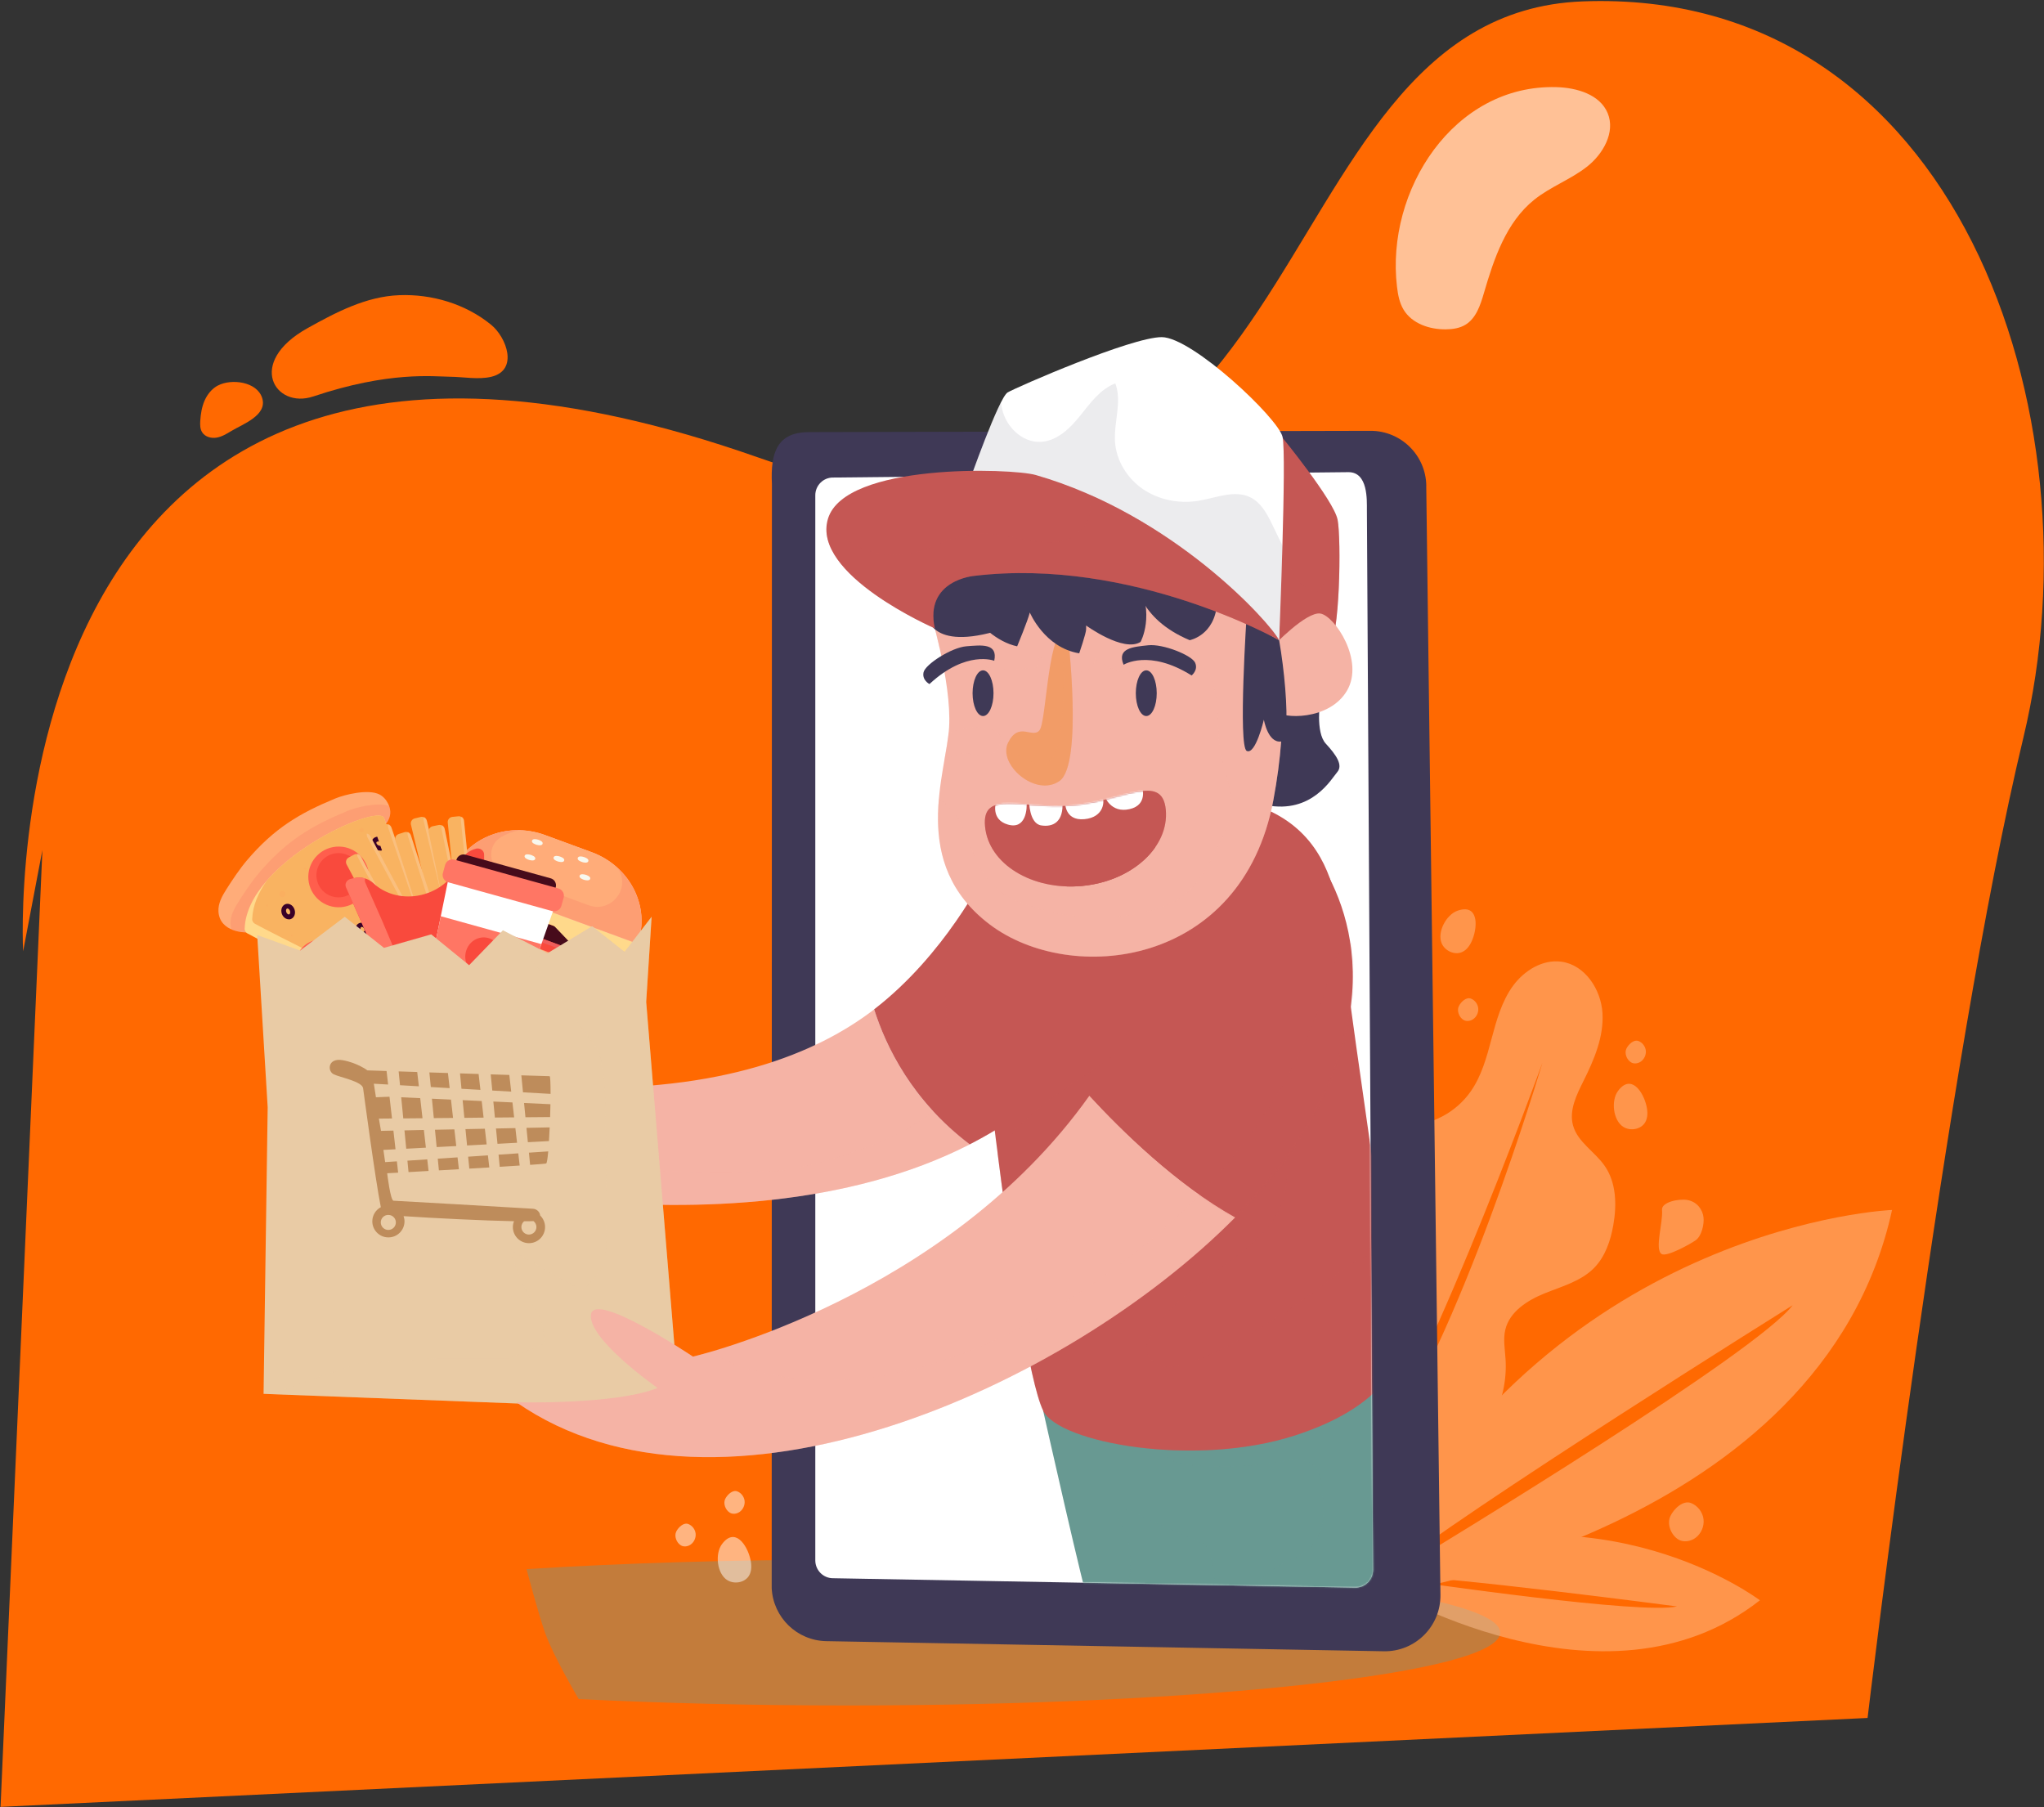<?xml version="1.0" encoding="UTF-8"?> <svg xmlns="http://www.w3.org/2000/svg" width="1337" height="1182" viewBox="0 0 1337 1182" fill="none"><rect x="0" y="0" width="1337" height="1182" fill="#333333" stroke="none"/><path d="M15.126 622.212C15.126 622.212 -12.657 120.586 495.249 298.98C872.661 431.543 812.386 9.415 1035.2 0.908C1279.43 -8.43 1374.53 270.301 1323.56 482.279C1272.59 694.257 1221.6 1123.67 1221.6 1123.67L0.362 1181.83L27.729 556.014L15.126 622.212Z" fill="#FF6901"></path><path d="M913.794 187.589C914.403 192.798 915.4 198.091 918.115 202.58C923.627 211.724 935.206 215.576 945.87 215.409C950.247 215.354 954.79 214.689 958.529 212.417C965.565 208.177 968.335 199.532 970.662 191.635C977.226 169.079 985.232 145.332 1003.57 130.618C1014.12 122.167 1027.25 117.456 1037.92 109.143C1048.58 100.858 1056.78 86.504 1051.6 74.007C1046.53 61.788 1031.44 57.382 1018.22 56.994C950.801 55.026 906.287 124.716 913.794 187.589Z" fill="#FFC196"></path><path d="M407.175 633.7L291.99 591.367C289.158 590.35 287.742 587.228 288.758 584.396C289.775 581.564 292.898 580.148 295.73 581.165L410.915 623.498C413.748 624.515 415.164 627.637 414.147 630.469C413.13 633.301 410.007 634.717 407.175 633.7Z" fill="#470B1B"></path><path d="M409.136 622.881L385.641 614.24C385.169 614.058 384.661 614.022 384.225 614.094L374.058 615.982C373.186 616.128 372.206 615.801 371.552 615.147L363.018 606.216C362.728 605.925 362.365 605.671 361.965 605.526L297.474 581.818C296.312 581.382 295.622 580.329 295.948 579.458L297.982 573.976C298.309 573.104 299.507 572.741 300.669 573.177L412.295 614.203C413.457 614.639 414.147 615.692 413.82 616.563L411.787 622.046C411.46 622.917 410.262 623.28 409.1 622.844L409.136 622.881Z" fill="#FFD98B"></path><path d="M402.926 631.642L296.244 592.439C294.832 591.921 293.267 592.644 292.748 594.056L291.846 596.509C291.327 597.921 292.051 599.486 293.463 600.005L400.145 639.207C401.557 639.726 403.122 639.002 403.641 637.591L404.543 635.137C405.062 633.725 404.338 632.161 402.926 631.642Z" fill="#F94A3D"></path><path opacity="0.74" d="M403.545 634.426L293.989 594.162C293.372 593.944 293.045 593.255 293.263 592.637C293.481 592.02 294.171 591.693 294.788 591.911L404.344 632.175C404.962 632.393 405.288 633.083 405.071 633.7C404.853 634.317 404.163 634.644 403.545 634.426Z" fill="#EC6565"></path><path d="M378.888 655.263L299.871 626.073C289.957 622.406 284.075 613.62 286.725 606.395L289.994 597.391L404.852 639.797L401.583 648.801C398.969 656.026 388.801 658.894 378.888 655.227V655.263Z" fill="#FFAC79"></path><path opacity="0.25" d="M404.852 639.836L398.933 637.657C395.447 643.612 386.151 645.79 377.037 642.414L310.657 617.907C301.578 614.566 295.877 606.833 297.039 600.044L289.994 597.43L286.726 606.434C284.112 613.622 289.994 622.445 299.872 626.112L378.889 655.302C388.802 658.969 398.933 656.065 401.584 648.876L404.852 639.872V639.836Z" fill="#F97762"></path><path d="M416.979 617.247L294.895 572.372C303.61 548.627 331.208 536.9 356.518 546.195L386.984 557.377C412.294 566.672 425.694 593.466 416.979 617.211V617.247Z" fill="#FFB6AF"></path><path opacity="0.08" d="M416.979 617.247L294.895 572.372C303.61 548.627 331.208 536.9 356.518 546.195L386.984 557.377C412.294 566.672 425.694 593.466 416.979 617.211V617.247Z" fill="#FFF6F7"></path><path d="M416.979 617.247L294.895 572.372C303.61 548.627 331.208 536.9 356.518 546.195L386.984 557.377C412.294 566.672 425.694 593.466 416.979 617.211V617.247Z" fill="#FFAC79"></path><path opacity="0.25" d="M403.725 567.473C403.725 567.473 403.87 567.655 403.942 567.764C413.166 580.544 399.948 597.571 385.132 592.125L330.3 571.975C319.478 568.018 317.99 553.096 327.976 547.359C331.571 545.29 335.565 543.838 339.741 543.003C320.023 542.603 301.721 553.822 294.895 572.338L416.979 617.213C423.515 599.459 417.632 579.999 403.725 567.437V567.473Z" fill="#F97762"></path><path d="M367.194 563.841C366.577 563.841 365.851 563.732 365.088 563.515C364.289 563.26 361.639 562.353 362.111 560.828C362.583 559.267 365.27 559.92 366.069 560.174C366.868 560.428 369.518 561.336 369.046 562.861C368.901 563.297 368.502 563.841 367.267 563.841H367.194Z" fill="#F8F8EE"></path><path d="M384.19 575.814C383.573 575.814 382.811 575.705 382.084 575.487C381.285 575.233 378.635 574.325 379.107 572.801C379.252 572.365 379.651 571.82 380.886 571.82C381.576 571.82 382.266 571.929 383.065 572.147C383.864 572.401 386.515 573.309 386.042 574.834C385.897 575.269 385.498 575.814 384.263 575.814H384.19Z" fill="#F8F8EE"></path><path d="M382.995 564.238C382.16 564.238 381.288 564.021 380.889 563.875C380.09 563.621 377.439 562.714 377.911 561.189C377.984 560.971 378.129 560.644 378.529 560.426C379.509 559.882 381.325 560.354 381.869 560.535C382.668 560.789 385.319 561.697 384.847 563.222C384.629 563.984 383.83 564.238 382.995 564.238Z" fill="#F8F8EE"></path><path d="M348.242 562.791C347.624 562.791 346.898 562.682 346.136 562.464C345.337 562.21 342.722 561.302 343.158 559.777C343.303 559.341 343.703 558.797 344.937 558.797C345.591 558.797 346.317 558.906 347.116 559.124C347.915 559.378 350.566 560.285 350.094 561.81C349.949 562.246 349.549 562.791 348.314 562.791H348.242Z" fill="#F8F8EE"></path><path d="M353.069 552.874C352.452 552.874 351.726 552.765 350.963 552.547C350.164 552.293 347.514 551.385 347.986 549.861C348.058 549.643 348.203 549.316 348.603 549.098C349.583 548.553 351.399 549.025 351.944 549.207C352.743 549.461 355.393 550.369 354.921 551.894C354.776 552.329 354.377 552.874 353.142 552.874H353.069Z" fill="#F8F8EE"></path><path d="M160.97 609.86C160.97 609.86 143.808 610.111 142.889 596.25C142.555 590.823 145.478 585.771 148.067 581.68C151.992 575.501 156.836 568.237 161.513 562.726C179.385 541.726 196.045 531.873 219.304 522.271C225.442 519.724 240.85 515.883 248.241 519.641C250.746 520.935 252.751 523.273 253.962 525.861C254.922 527.865 255.465 530.12 255.256 532.207C254.588 539.722 245.986 545.066 240.892 549.241C233.793 555.044 226.528 560.68 219.262 566.274C203.019 578.799 186.608 591.073 170.073 603.222C168.444 604.433 166.816 605.602 165.187 606.813C164.311 607.481 162.139 609.819 161.012 609.86H160.97Z" fill="#FFAC79"></path><path opacity="0.25" d="M165.146 606.813C166.774 605.602 168.403 604.433 170.031 603.223C186.567 591.074 202.977 578.758 219.22 566.275C226.486 560.68 233.751 555.044 240.85 549.241C245.944 545.066 254.546 539.722 255.214 532.207C255.339 530.537 255.047 528.784 254.421 527.114C246.612 524.567 232.916 528.074 227.196 530.454C203.979 540.056 187.276 549.909 169.446 570.909C164.77 576.42 159.926 583.684 156.001 589.863C153.412 593.954 150.489 599.006 150.823 604.433C150.907 605.727 151.157 606.896 151.533 607.94C156.168 609.902 160.97 609.861 160.97 609.861C162.097 609.861 164.227 607.481 165.146 606.813Z" fill="#F97762"></path><path d="M160.009 607.359C159.968 608.695 160.719 609.905 161.847 610.532C172.87 616.627 237.676 648.899 267.156 663.553C273.044 666.475 279.725 661.34 278.389 654.869C271.207 620.677 254.671 542.606 251.205 534.966C246.821 525.322 161.471 563.773 160.051 607.359H160.009Z" fill="#FFD98B"></path><path d="M160.512 602.599C160.595 602.14 160.679 601.681 160.762 601.18C160.679 601.639 160.595 602.098 160.512 602.599Z" fill="#FFD98B"></path><path d="M160.891 600.599C161.016 600.14 161.099 599.681 161.225 599.18C161.099 599.639 161.016 600.098 160.891 600.599Z" fill="#FFD98B"></path><path d="M160.008 607.358C160.008 606.69 160.091 605.98 160.133 605.312C160.05 605.98 160.008 606.69 160.008 607.358Z" fill="#FFD98B"></path><path d="M164.352 590.912C164.644 590.369 164.894 589.785 165.187 589.242C164.894 589.785 164.602 590.369 164.352 590.912Z" fill="#FFD98B"></path><path d="M166.398 587.105C166.732 586.521 167.108 585.936 167.484 585.352C167.108 585.936 166.774 586.521 166.398 587.105Z" fill="#FFD98B"></path><path d="M167.566 585.233C167.942 584.648 168.36 584.022 168.736 583.438C168.318 584.022 167.942 584.648 167.566 585.233Z" fill="#FFD98B"></path><path d="M164.939 601.055C164.897 602.391 165.649 603.602 166.776 604.228C177.8 610.324 242.606 642.596 272.086 657.25C274.257 658.335 276.512 658.293 278.475 657.542C278.6 656.665 278.6 655.788 278.391 654.828C271.209 620.636 254.674 542.565 251.208 534.925C247.742 527.243 193.125 549.954 170.117 581.517C171.495 579.638 172.956 577.801 174.543 576.006C168.906 583.938 165.273 592.413 164.981 601.097L164.939 601.055Z" fill="#F9B361"></path><path d="M268.537 664.06C268.537 664.06 268.328 664.018 268.203 663.977C268.328 663.977 268.412 664.06 268.537 664.06Z" fill="#FFD98B"></path><path d="M163.477 592.784C163.727 592.242 163.936 591.699 164.228 591.156C163.978 591.699 163.727 592.242 163.477 592.784Z" fill="#FFD98B"></path><path d="M162.684 594.751C162.892 594.208 163.101 593.707 163.31 593.164C163.101 593.665 162.892 594.208 162.684 594.751Z" fill="#FFD98B"></path><path d="M275.801 662.383C275.801 662.383 275.425 662.675 275.258 662.8C275.467 662.675 275.634 662.508 275.801 662.383Z" fill="#FFD98B"></path><path d="M272.711 664.055C272.711 664.055 272.418 664.096 272.293 664.138C272.418 664.138 272.585 664.096 272.711 664.055Z" fill="#FFD98B"></path><path d="M275.049 663.008C275.049 663.008 274.674 663.258 274.465 663.384C274.674 663.258 274.841 663.133 275.049 663.008Z" fill="#FFD98B"></path><path d="M271.711 664.266C271.711 664.266 271.418 664.266 271.293 664.307C271.418 664.307 271.585 664.307 271.711 664.266Z" fill="#FFD98B"></path><path d="M276.512 661.719C276.512 661.719 276.178 662.094 275.969 662.261C276.136 662.094 276.345 661.927 276.512 661.719Z" fill="#FFD98B"></path><path d="M278.474 657.547C278.265 659.092 277.597 660.511 276.637 661.597C277.597 660.469 278.265 659.092 278.474 657.547Z" fill="#FFD98B"></path><path d="M274.173 663.477C273.88 663.644 273.588 663.769 273.254 663.852C273.588 663.727 273.88 663.602 274.173 663.477Z" fill="#FFD98B"></path><path d="M269.621 664.268C269.621 664.268 269.37 664.268 269.203 664.227C269.328 664.227 269.454 664.268 269.621 664.268Z" fill="#FFD98B"></path><path d="M160.136 605.266C160.136 605.266 160.136 605.099 160.136 605.016C160.052 605.767 160.011 606.56 159.969 607.312C159.969 607.646 159.969 607.98 160.094 608.272C160.011 607.98 159.969 607.646 159.969 607.312C159.969 606.644 160.052 605.934 160.094 605.266H160.136Z" fill="#FFD98B"></path><path d="M161.055 609.945C161.305 610.154 161.556 610.363 161.848 610.53C162.266 610.78 162.767 611.031 163.351 611.365C162.767 611.073 162.266 610.78 161.848 610.53C161.556 610.363 161.305 610.196 161.055 609.945Z" fill="#FFD98B"></path><path d="M276.594 661.589C277.554 660.462 278.222 659.084 278.431 657.539C278.222 659.084 277.554 660.503 276.594 661.589Z" fill="#FFD98B"></path><path d="M274.34 663.425C274.59 663.3 274.799 663.175 275.008 663.008C274.841 663.133 274.632 663.258 274.465 663.342C274.465 663.342 274.382 663.384 274.34 663.425Z" fill="#FFD98B"></path><path d="M272.296 664.175C272.296 664.175 272.004 664.217 271.879 664.258C272.213 664.217 272.589 664.133 272.923 664.008C272.881 664.008 272.798 664.05 272.756 664.091C272.631 664.091 272.463 664.133 272.338 664.175H272.296Z" fill="#FFD98B"></path><path d="M167.566 585.233C167.942 584.648 168.36 584.022 168.736 583.438C168.318 584.022 167.942 584.648 167.566 585.233Z" fill="#FFD98B"></path><path d="M276.512 661.719C276.512 661.719 276.178 662.094 275.969 662.261C276.136 662.094 276.345 661.927 276.512 661.719Z" fill="#FFD98B"></path><path d="M160.428 603.094C160.344 603.595 160.302 604.096 160.219 604.638C160.261 604.179 160.302 603.72 160.386 603.219C160.386 603.177 160.386 603.135 160.386 603.094H160.428Z" fill="#FFD98B"></path><path d="M160.886 600.59C161.012 600.131 161.095 599.672 161.22 599.171C161.262 598.962 161.346 598.795 161.387 598.586C161.513 598.085 161.638 597.626 161.805 597.125C161.22 598.92 160.803 600.715 160.469 602.552C160.552 602.093 160.636 601.634 160.719 601.175C160.761 600.966 160.803 600.757 160.886 600.548V600.59Z" fill="#FFD98B"></path><path d="M270.707 664.346C270.707 664.346 270.414 664.346 270.289 664.346C270.79 664.346 271.249 664.346 271.751 664.305C271.625 664.305 271.458 664.305 271.333 664.346C271.124 664.346 270.915 664.346 270.748 664.346H270.707Z" fill="#FFD98B"></path><path d="M168.777 583.353C169.195 582.726 169.612 582.142 170.072 581.516C169.612 582.1 169.195 582.726 168.777 583.353Z" fill="#FFD98B"></path><path d="M274.173 663.508C273.88 663.675 273.588 663.8 273.254 663.884C273.588 663.758 273.88 663.633 274.173 663.508Z" fill="#FFD98B"></path><path d="M167.526 585.227C167.15 585.853 166.732 586.479 166.398 587.105C166.732 586.521 167.108 585.936 167.484 585.352C167.484 585.352 167.526 585.268 167.568 585.268L167.526 585.227Z" fill="#FFD98B"></path><path d="M170.074 581.513C170.701 580.636 171.41 579.76 172.079 578.883C171.369 579.76 170.701 580.636 170.074 581.513Z" fill="#FFD98B"></path><path d="M275.801 662.383C275.801 662.383 275.425 662.675 275.258 662.8C275.467 662.675 275.634 662.508 275.801 662.383Z" fill="#FFD98B"></path><path d="M166.399 587.102C166.024 587.728 165.69 588.354 165.355 588.98C165.648 588.396 165.982 587.811 166.316 587.269C166.316 587.227 166.358 587.185 166.399 587.143V587.102Z" fill="#FFD98B"></path><path d="M269.621 664.261C269.621 664.261 269.37 664.26 269.203 664.219C269.328 664.219 269.454 664.261 269.621 664.261Z" fill="#FFD98B"></path><path d="M162.518 595.164C162.309 595.707 162.142 596.25 161.934 596.834C161.934 596.792 161.934 596.751 161.975 596.709C162.142 596.208 162.309 595.707 162.518 595.206V595.164Z" fill="#FFD98B"></path><path d="M268.537 664.052C268.537 664.052 268.328 664.01 268.203 663.969C268.328 663.969 268.412 664.052 268.537 664.052Z" fill="#FFD98B"></path><path d="M163.31 593.16C163.31 593.16 163.435 592.91 163.477 592.784C163.728 592.242 163.937 591.699 164.229 591.156C163.603 592.45 163.06 593.745 162.559 595.039C162.6 594.914 162.642 594.83 162.684 594.705C162.893 594.162 163.101 593.661 163.31 593.118V593.16Z" fill="#FFD98B"></path><path d="M241.31 571.986C242.187 582.924 234.044 592.485 223.104 593.362C212.164 594.238 202.602 586.097 201.725 575.159C200.848 564.221 208.99 554.66 219.931 553.783C230.871 552.907 240.433 561.048 241.31 571.986Z" fill="#FF5E4D"></path><path d="M235.88 571.314C236.506 579.288 230.576 586.26 222.601 586.886C214.626 587.512 207.652 581.584 207.026 573.61C206.4 565.636 212.329 558.664 220.304 558.038C228.28 557.411 235.253 563.34 235.88 571.314Z" fill="#F94A3D"></path><g opacity="0.23"><path d="M265.193 636.373C265.819 637.333 267.114 637.584 268.032 636.999C268.993 636.373 269.243 635.079 268.659 634.16C268.032 633.2 266.738 632.908 265.819 633.534C264.901 634.16 264.608 635.455 265.193 636.373Z" fill="#FFA35D"></path><path d="M182.934 585.818C183.56 586.779 184.854 587.071 185.773 586.445C186.733 585.818 186.984 584.524 186.399 583.606C185.773 582.645 184.479 582.353 183.56 582.979C182.6 583.606 182.349 584.9 182.934 585.818Z" fill="#FFA35D"></path><path d="M242.733 617.17C243.36 618.13 244.654 618.422 245.573 617.796C246.533 617.17 246.784 615.876 246.199 614.957C245.573 613.997 244.278 613.705 243.36 614.331C242.399 614.957 242.107 616.251 242.733 617.17Z" fill="#FFA35D"></path><path d="M263.776 643.14C264.193 643.808 265.07 643.975 265.697 643.558C266.365 643.14 266.532 642.264 266.114 641.637C265.697 640.969 264.82 640.802 264.193 641.22C263.567 641.637 263.358 642.514 263.776 643.14Z" fill="#FFA35D"></path><path d="M238.22 625.268C238.387 625.519 238.721 625.602 238.971 625.435C239.222 625.268 239.305 624.934 239.138 624.684C238.971 624.433 238.637 624.35 238.387 624.517C238.136 624.684 238.053 625.018 238.22 625.268Z" fill="#FFA35D"></path><path d="M242.647 563.435C242.814 563.728 243.19 563.811 243.482 563.602C243.775 563.435 243.858 563.06 243.649 562.767C243.441 562.475 243.107 562.392 242.814 562.6C242.522 562.809 242.438 563.143 242.647 563.435Z" fill="#FFA35D"></path><path d="M190.409 612.326C190.576 612.618 190.952 612.702 191.244 612.493C191.536 612.326 191.62 611.95 191.411 611.658C191.202 611.366 190.868 611.282 190.576 611.491C190.284 611.658 190.2 612.034 190.409 612.326Z" fill="#FFA35D"></path><path d="M241.854 641.013C242.021 641.306 242.397 641.389 242.689 641.18C242.982 640.972 243.065 640.638 242.856 640.345C242.648 640.053 242.314 639.97 242.021 640.178C241.729 640.345 241.645 640.721 241.854 641.013Z" fill="#FFA35D"></path><path d="M198.971 568.576C199.138 568.868 199.514 568.952 199.807 568.743C200.099 568.576 200.182 568.2 199.974 567.908C199.765 567.616 199.431 567.532 199.138 567.741C198.846 567.908 198.763 568.284 198.971 568.576Z" fill="#FFA35D"></path><path d="M174.167 592.623C174.334 592.915 174.71 592.999 175.002 592.79C175.294 592.623 175.378 592.247 175.169 591.955C174.96 591.663 174.626 591.579 174.334 591.788C174.041 591.955 173.958 592.331 174.167 592.623Z" fill="#FFA35D"></path><path d="M248.577 543.693C248.744 543.985 249.12 544.069 249.412 543.86C249.704 543.693 249.788 543.317 249.579 543.025C249.412 542.733 249.036 542.649 248.744 542.858C248.452 543.025 248.368 543.401 248.577 543.693Z" fill="#FFA35D"></path><path d="M256.134 638.843C256.551 639.511 257.428 639.678 258.055 639.261C258.723 638.843 258.89 637.967 258.472 637.34C258.055 636.672 257.178 636.505 256.551 636.923C255.883 637.34 255.716 638.217 256.134 638.843Z" fill="#FFA35D"></path><path d="M188.532 598.722C188.741 599.056 189.158 599.14 189.492 598.931C189.826 598.722 189.91 598.305 189.701 597.971C189.492 597.637 189.075 597.553 188.741 597.762C188.407 597.971 188.323 598.388 188.532 598.722Z" fill="#FFA35D"></path><path d="M235.338 543.734C235.756 544.402 236.633 544.569 237.259 544.152C237.927 543.734 238.094 542.857 237.677 542.231C237.259 541.563 236.382 541.396 235.756 541.814C235.13 542.231 234.921 543.108 235.338 543.734Z" fill="#FFA35D"></path></g><path d="M253.335 614.411C254.045 623.22 261.77 629.775 270.539 629.065C271.332 628.982 272.084 628.856 272.836 628.689C270.748 618.795 268.409 608.065 266.113 597.461C258.263 599.047 252.667 606.228 253.335 614.411Z" fill="#FF5E4D"></path><path d="M257.258 613.497C257.759 619.676 263.146 624.269 269.326 623.768C269.868 623.726 270.411 623.642 270.912 623.517C269.451 616.587 267.822 609.072 266.194 601.641C260.682 602.726 256.757 607.778 257.258 613.497Z" fill="#F94A3D"></path><path d="M188.906 601.301C188.28 601.301 187.695 601.175 187.111 600.883C185.858 600.299 184.856 599.13 184.355 597.71C183.854 596.291 183.895 594.746 184.48 593.493C184.981 592.491 185.774 591.74 186.777 591.364C187.779 591.03 188.864 591.072 189.867 591.573C191.119 592.157 192.121 593.326 192.622 594.788C193.583 597.46 192.497 600.299 190.201 601.134C189.783 601.301 189.365 601.342 188.906 601.342V601.301ZM188.029 594.245C188.029 594.245 187.862 594.245 187.779 594.245C187.528 594.328 187.361 594.579 187.278 594.746C187.027 595.247 187.027 595.915 187.278 596.583C187.486 597.251 187.946 597.752 188.447 598.002C188.614 598.086 188.906 598.169 189.157 598.086C189.7 597.877 190.034 596.833 189.658 595.748C189.449 595.08 188.99 594.579 188.489 594.328C188.363 594.287 188.196 594.203 188.029 594.203V594.245Z" fill="#390028"></path><path d="M237.553 612.408C235.633 612.408 233.754 611.156 232.96 609.235C232.459 607.983 232.501 606.647 233.085 605.52C233.545 604.643 234.38 603.975 235.34 603.683C237.595 602.973 240.268 604.309 241.228 606.647C242.188 608.985 241.103 611.49 238.806 612.2C238.389 612.325 237.971 612.408 237.553 612.408ZM236.676 606.271C236.676 606.271 236.509 606.271 236.426 606.271C236.175 606.355 236.008 606.563 235.925 606.73C235.674 607.148 235.674 607.774 235.925 608.317C236.342 609.319 237.219 609.778 237.804 609.611C238.347 609.444 238.723 608.526 238.305 607.565C237.971 606.73 237.219 606.229 236.676 606.229V606.271Z" fill="#390028"></path><path d="M257.218 642.424C256.675 642.424 256.091 642.299 255.59 642.049C254.754 641.631 254.086 640.88 253.836 640.045C253.585 639.335 253.669 638.583 253.961 637.915C254.295 637.289 254.838 636.788 255.548 636.538C256.383 636.245 257.343 636.329 258.22 636.788C259.849 637.623 260.559 639.46 259.849 640.88C259.473 641.631 258.763 642.174 257.886 642.341C257.677 642.383 257.469 642.424 257.218 642.424Z" fill="#390028"></path><path d="M248.699 556.34C247.822 556.34 246.945 556.132 246.11 555.714C243.563 554.42 242.394 551.623 243.479 549.452C244.565 547.281 247.53 546.571 250.077 547.865C251.246 548.45 252.165 549.368 252.708 550.495C253.292 551.706 253.292 553.042 252.708 554.128C251.998 555.547 250.453 556.382 248.741 556.382L248.699 556.34ZM247.405 550.37C246.862 550.37 246.402 550.579 246.235 550.871C245.985 551.414 246.444 552.374 247.488 552.917C248.532 553.46 249.618 553.251 249.868 552.708C250.035 552.374 249.868 551.998 249.826 551.831C249.618 551.372 249.158 550.955 248.657 550.662C248.24 550.454 247.822 550.37 247.446 550.37H247.405Z" fill="#390028"></path><path d="M208.784 614.495C201.476 615.08 195.63 620.215 193.793 626.853C203.063 631.529 213.377 636.706 223.649 641.799C226.154 638.585 227.49 634.451 227.156 630.068C226.405 620.716 218.179 613.702 208.825 614.454L208.784 614.495Z" fill="#FF5E4D"></path><path d="M209.244 618.879C203.648 619.339 199.138 623.263 197.719 628.398C204.859 631.989 212.793 635.955 220.643 639.879C222.564 637.416 223.608 634.243 223.315 630.861C222.731 623.681 216.426 618.295 209.244 618.879Z" fill="#F94A3D"></path><path d="M251.753 539.245L248.04 540.519C246.272 541.126 245.331 543.049 245.938 544.816L268.421 610.324C269.028 612.091 270.952 613.031 272.719 612.424L276.432 611.15C278.2 610.543 279.141 608.62 278.534 606.853L256.051 541.345C255.445 539.578 253.52 538.638 251.753 539.245Z" fill="#F9B361"></path><path opacity="0.19" d="M276.74 607.922L254.013 541.683C253.677 540.634 253.683 539.617 253.96 538.962C254.787 539.255 255.591 539.984 255.941 540.994L278.669 607.233C279.005 608.283 278.852 609.336 278.376 610.054C277.735 609.737 277.13 608.947 276.754 607.883L276.74 607.922Z" fill="#FFF6F7"></path><path d="M299.808 533.915L295.901 534.313C294.042 534.503 292.688 536.162 292.877 538.02L299.887 606.924C300.076 608.782 301.736 610.135 303.595 609.945L307.502 609.548C309.361 609.358 310.715 607.698 310.526 605.84L303.516 536.937C303.327 535.079 301.667 533.726 299.808 533.915Z" fill="#F9B361"></path><path opacity="0.19" d="M308.564 606.413L301.462 536.727C301.364 535.629 301.582 534.643 302.041 534.097C302.812 534.548 303.389 535.417 303.486 536.515L310.589 606.201C310.686 607.299 310.323 608.322 309.639 608.877C309.093 608.417 308.662 607.511 308.564 606.413Z" fill="#FFF6F7"></path><path d="M237.855 545.912L234.395 547.768C232.749 548.651 232.13 550.701 233.013 552.347L265.758 613.378C266.641 615.023 268.692 615.642 270.338 614.758L273.798 612.903C275.444 612.02 276.063 609.97 275.18 608.324L242.435 547.293C241.552 545.647 239.501 545.029 237.855 545.912Z" fill="#F9B361"></path><path opacity="0.19" d="M273.564 609.626L240.46 547.9C239.925 546.912 239.785 545.933 239.983 545.25C240.866 545.386 241.765 545.971 242.261 546.944L275.366 608.67C275.901 609.658 275.92 610.728 275.508 611.512C274.839 611.275 274.099 610.614 273.564 609.626Z" fill="#FFF6F7"></path><path d="M275.12 534.383L271.302 535.298C269.485 535.733 268.364 537.558 268.799 539.374L284.934 606.728C285.369 608.544 287.195 609.664 289.012 609.228L292.83 608.313C294.647 607.878 295.768 606.053 295.333 604.237L279.198 536.883C278.763 535.067 276.937 533.948 275.12 534.383Z" fill="#F9B361"></path><path opacity="0.19" d="M293.476 605.097L277.138 536.961C276.895 535.9 276.994 534.872 277.35 534.245C278.162 534.578 278.846 535.396 279.129 536.471L295.467 604.607C295.71 605.668 295.465 606.733 294.871 607.408C294.258 607.013 293.72 606.158 293.476 605.097Z" fill="#FFF6F7"></path><path d="M231.58 559.002L228.115 560.847C226.466 561.726 225.841 563.774 226.719 565.422L259.283 626.55C260.161 628.198 262.21 628.822 263.859 627.944L267.324 626.098C268.973 625.22 269.598 623.172 268.72 621.524L236.155 560.396C235.277 558.748 233.229 558.124 231.58 559.002Z" fill="#F9B361"></path><path opacity="0.19" d="M267.117 622.812L234.186 560.97C233.651 559.983 233.512 559.003 233.71 558.32C234.592 558.456 235.492 559.041 235.988 560.015L268.918 621.856C269.453 622.844 269.433 623.9 269.061 624.698C268.392 624.461 267.652 623.799 267.117 622.812Z" fill="#FFF6F7"></path><path d="M286.889 539.633L283.044 540.426C281.214 540.803 280.036 542.592 280.413 544.421L294.4 612.253C294.777 614.083 296.567 615.259 298.397 614.882L302.242 614.089C304.072 613.711 305.25 611.923 304.873 610.093L290.886 542.261C290.509 540.432 288.719 539.255 286.889 539.633Z" fill="#F9B361"></path><path opacity="0.19" d="M302.961 610.934L288.825 542.34C288.595 541.239 288.72 540.264 289.115 539.651C289.913 540.023 290.597 540.842 290.827 541.942L304.963 610.537C305.193 611.638 304.922 612.649 304.288 613.31C303.689 612.876 303.191 612.035 302.961 610.934Z" fill="#FFF6F7"></path><path d="M264.551 544.317L260.812 545.515C259.032 546.085 258.052 547.989 258.621 549.767L279.751 615.725C280.321 617.503 282.225 618.483 284.004 617.913L287.743 616.715C289.523 616.145 290.503 614.242 289.934 612.463L268.804 546.505C268.234 544.727 266.33 543.747 264.551 544.317Z" fill="#F9B361"></path><path opacity="0.19" d="M288.144 613.475L266.786 546.748C266.45 545.698 266.496 544.695 266.773 544.04C267.599 544.334 268.351 545.088 268.687 546.137L290.044 612.865C290.38 613.914 290.228 614.968 289.659 615.696C289.032 615.341 288.427 614.55 288.091 613.501L288.144 613.475Z" fill="#FFF6F7"></path><path d="M311.319 555.108C306.569 556.258 302.631 559.734 300.73 564.464C296.493 575.144 286.104 583.685 273.106 585.851C261.911 587.681 251.319 584.321 244.277 577.701C240.853 574.492 236.095 573.291 231.544 574.378L229.368 574.891C226.755 575.514 225.29 578.14 226.302 580.404L238.141 607.201L256.663 650.858C257.421 652.59 259.201 653.443 260.758 652.799L282.034 644.046C284.27 643.112 286.62 642.484 289.018 642.094L314.838 638.011C316.573 637.741 317.834 636.062 317.794 634.054L316.856 596.903L316.66 558.909C316.658 556.294 314.04 554.434 311.28 555.094L311.319 555.108Z" fill="#F94A3D"></path><path d="M250.802 604.121L238.964 577.324C238.572 576.432 238.564 575.455 238.886 574.55C236.522 573.844 234.028 573.756 231.56 574.342L229.384 574.855C226.77 575.478 225.306 578.104 226.318 580.368L238.156 607.165L256.678 650.822C257.437 652.554 259.216 653.407 260.774 652.763L270.067 648.928C269.744 648.592 269.473 648.23 269.284 647.765L250.762 604.108L250.802 604.121Z" fill="#FF7664"></path><path d="M360.178 574.476L304.466 559.048C301.901 558.328 299.24 559.829 298.559 562.375C297.84 564.938 299.341 567.599 301.888 568.281L357.6 583.709C360.164 584.429 362.825 582.928 363.507 580.382C364.226 577.818 362.724 575.158 360.178 574.476Z" fill="#470B1B"></path><path d="M323.898 686.301L278.834 673.797C275.787 672.937 273.902 669.765 274.598 666.473L293.9 571.91C294.62 568.282 298.155 565.994 301.556 566.916L359.405 582.943C362.806 583.865 364.623 587.671 363.42 591.159L331.331 682.199C330.209 685.372 326.983 687.142 323.935 686.283L323.898 686.301Z" fill="white"></path><path d="M288.321 599.277L280.793 636.131L341.596 653.016L354.124 617.524L288.321 599.277Z" fill="#FF7664"></path><path d="M365.249 581.102L297.237 562.268C294.614 561.542 291.9 563.078 291.174 565.7L289.704 571.01C288.978 573.632 290.515 576.346 293.138 577.072L361.15 595.905C363.773 596.632 366.487 595.095 367.213 592.474L368.684 587.163C369.409 584.542 367.872 581.828 365.249 581.102Z" fill="#FF7664"></path><path d="M327.36 628.538C325.541 635.096 319.026 638.99 312.8 637.288C306.556 635.548 302.981 628.834 304.8 622.276C306.62 615.717 313.135 611.823 319.36 613.525C325.586 615.228 329.179 621.979 327.36 628.538Z" fill="#F94A3D"></path><g style="mix-blend-mode:multiply" opacity="0.4"><path d="M981.271 1067.84C981.271 1094.16 790.13 1115.49 554.35 1115.49C491.671 1115.49 432.15 1113.99 378.532 1111.28C378.532 1111.28 362.045 1083.49 356.614 1068.15C351.82 1054.55 344.422 1026.32 344.422 1026.32C406.408 1022.42 478.037 1020.17 554.35 1020.17C790.13 1020.17 981.271 1041.5 981.271 1067.82V1067.84Z" fill="#689992"></path></g><g opacity="0.5"><path d="M1237.61 791.403C1237.61 791.403 1021.2 800.045 902.273 1020.92L904.989 1030.56C957.471 988.017 1172.61 853.7 1172.61 853.7C1149.05 884.585 950.793 1005.3 905.571 1032.61L908.259 1042.2C908.259 1042.2 1191.56 1002.09 1237.61 791.375V791.403Z" fill="#FFC196"></path><path d="M1151.16 1046.71C1151.16 1046.71 1047.19 967.682 907.036 1024.74L904.598 1030.26C945.331 1030.62 1096.99 1050.73 1096.99 1050.73C1074.18 1056.04 935.577 1036.1 904.071 1031.45L901.633 1036.96C901.633 1036.96 1048.8 1127.04 1151.16 1046.71Z" fill="#FFC196"></path><path d="M869.99 866.331C881.684 855.335 898.559 846.941 901.136 831.097C902.217 824.421 900.36 817.635 898.947 811.015C896.287 798.577 895.151 785.558 897.811 773.121C900.471 760.684 907.315 748.773 917.983 741.82C925.881 736.696 935.33 734.507 943.642 730.103C950.93 726.225 957.276 720.63 962.014 713.871C969.163 703.677 972.46 691.351 975.675 679.329C978.889 667.307 982.297 655.009 989.585 644.926C996.9 634.843 1009.04 627.309 1021.37 629.026C1036.75 631.159 1047.25 647.114 1048.19 662.598C1049.13 678.083 1042.76 693.013 1035.83 706.918C1031.23 716.115 1026.19 726.281 1028.96 736.197C1031.98 747.028 1043.18 753.26 1049.6 762.512C1057.28 773.509 1057.61 788.079 1055.28 801.292C1053.48 811.569 1049.96 821.956 1042.65 829.38C1034.11 838.022 1021.76 841.346 1010.48 845.889C999.2 850.432 987.534 857.8 984.653 869.6C983.129 875.888 984.375 882.453 984.791 888.907C986.592 916.108 972.516 943.808 949.461 958.351C931.395 969.763 909.31 972.228 888.805 967.381C945.305 902.203 1001.17 720.768 1008.21 697.5C1008.7 695.894 1008.95 695.035 1008.95 695.035C1008.95 695.035 922.362 933.421 884.316 966.19C882.377 965.608 880.437 964.999 878.553 964.306C858.158 956.772 849.014 931.565 849.735 911.067C850.317 894.308 857.77 877.855 869.99 866.359V866.331Z" fill="#FFC196"></path></g><path d="M932.922 317.716L942.204 1043.21C942.454 1063.73 925.69 1080.43 905.157 1080.05L540.499 1073.43C521.324 1073.09 505.723 1057.94 504.781 1038.8L504.92 316.525C503.895 295.75 508.467 282.62 529.276 282.62L896.539 281.789C916.462 281.789 932.7 297.8 932.95 317.716H932.922Z" fill="#3F3956"></path><path d="M533.295 324.174V1020.83C533.433 1027.17 538.559 1032.27 544.85 1032.27L886.592 1038.42C892.992 1038.42 898.147 1033.15 898.119 1026.7L894.101 333.481C894.073 327.165 894.932 308.828 882.075 308.828L545.016 312.346C538.504 312.235 533.184 317.609 533.295 324.174Z" fill="white"></path><mask id="mask0_3598_79" style="mask-type:luminance" maskUnits="userSpaceOnUse" x="77" y="182" width="834" height="857"><path d="M895.844 637.264L897.7 957.365L898.365 1026.67C898.421 1033.26 893.045 1038.58 886.45 1038.47L702.68 1035.12L545.456 1032.68L120.863 986.477L149.93 625.741L77.996 401.261L132.944 378.962L540.524 413.116L508.298 300.848L603.868 285.78L665.91 197.029L798.694 182.625L897.312 307.967L910.585 489.762L895.816 637.292L895.844 637.264Z" fill="white"></path></mask><g mask="url(#mask0_3598_79)"><path d="M682.316 922.622C682.316 922.622 709.998 1046 712.603 1050.26C715.208 1054.53 884.042 1059.49 884.873 1058.8C885.705 1058.07 914.135 1052.4 914.135 1052.4C914.135 1052.4 939.655 973.535 917.044 849.938C917.044 849.938 815.738 923.536 682.316 922.622Z" fill="#689992"></path><g opacity="0.3"><g style="mix-blend-mode:multiply"><path d="M920.061 868.141L913.134 852.656C901.468 860.44 864.226 883.736 811.273 901.353L755.633 941.767C756.409 947.639 761.008 952.459 766.356 955.035C771.704 957.611 777.717 958.276 783.647 958.664C801.88 959.883 820.252 958.941 838.235 955.866C845.744 954.592 854.639 953.346 859.876 958.886C862.98 962.182 863.756 966.946 864.365 971.406C866.222 984.536 867.635 999.355 859.322 1009.66C852.589 1018.02 841.283 1020.96 832.222 1026.72C821.665 1033.45 814.488 1044.67 811.772 1056.83C849.873 1058.25 884.51 1059.08 884.898 1058.74C885.729 1058.02 914.159 1052.35 914.159 1052.35C914.159 1052.35 937.158 981.156 920.061 868.057V868.141Z" fill="#689992"></path></g><g style="mix-blend-mode:multiply"><path d="M735.848 1053.2C751.144 1054.28 772.203 1055.3 793.706 1056.19C796.865 1043.73 793.817 1025.69 791.489 1015.83C791.156 1014.45 790.796 1013.03 789.909 1011.93C788.884 1010.6 787.277 1009.88 785.753 1009.18C769.404 1001.84 753.056 994.503 736.707 987.163C735.904 986.803 735.072 986.443 734.213 986.47C732.163 986.581 730.86 988.963 731.054 991.013C731.248 993.063 732.467 994.836 733.52 996.636C739.035 1006.08 740.06 1017.52 739.229 1028.44C738.591 1036.75 737.012 1044.94 735.82 1053.2H735.848Z" fill="#689992"></path></g></g><path d="M370.113 711.246C370.113 711.246 300.285 655.015 292.942 662.854C285.599 670.666 314.999 697.008 314.999 697.008C314.999 697.008 230.54 678.366 226.273 684.544C222.006 690.721 283.576 716.343 283.576 716.343C283.576 716.343 204.438 689.28 200.614 699.557C196.79 709.806 281.609 732.298 281.609 732.298C281.609 732.298 208.594 721.218 210.063 729.75C211.531 738.254 281.276 750.414 281.276 750.414C281.276 750.414 235.833 751.854 235.833 757.284C235.833 761.466 475.576 829.802 634.324 748.503C596.584 719.916 579.487 684.627 571.811 660.195C534.209 689.114 472.029 714.432 370.141 711.274L370.113 711.246Z" fill="#F5B3A5"></path><g style="mix-blend-mode:multiply" opacity="0.3"><path d="M634.324 748.47C625.18 741.545 617.282 734.233 610.41 726.781C582.839 750.215 523.513 764.592 509.354 765.783C495.222 766.974 372.413 769.716 280.75 750.409C275.734 750.603 235.832 752.182 235.805 757.251C235.805 761.434 475.548 829.77 634.296 748.47H634.324Z" fill="#F5B3A5"></path></g><g style="mix-blend-mode:multiply" opacity="0.3"><path d="M277.48 749.692C252.236 744.18 229.542 736.95 212.334 727.477C210.727 727.975 209.868 728.695 210.062 729.693C211.337 737.005 262.932 747.005 277.48 749.664V749.692Z" fill="#F5B3A5"></path></g><path d="M744.36 634.35L644.273 571.555C644.273 571.555 618.116 624.545 571.785 660.167C579.488 684.598 596.558 719.888 634.298 748.474C680.462 724.846 719.782 688.559 744.36 634.35Z" fill="#C55754"></path><g style="mix-blend-mode:multiply" opacity="0.3"><path d="M731.113 659.582L726.486 623.129L658.265 580.305L636.818 584.903C632.966 591.329 627.646 599.612 620.968 608.725C618.502 631.854 616.34 669.305 623.739 695.952C626.925 707.42 620.996 717.752 610.383 726.782C617.255 734.233 625.18 741.546 634.296 748.471C672.896 728.721 706.701 700.107 731.113 659.582Z" fill="#C55754"></path></g><path d="M168.246 611.579L175.09 724.263L172.403 911.68L338.909 917.996L444.178 916.971L422.675 655.318L426.222 599.641L408.543 622.604L387.318 605.818L358.14 623.49L328.962 608.477L306.849 631.302L282.077 611.136L251.153 619.972L225.494 599.641L196.316 621.745L168.246 611.579Z" fill="#E9CBA5"></path><g style="mix-blend-mode:multiply" opacity="0.3"><path d="M285.54 888.329L232.836 892.124L176.613 911.847L338.88 917.996L444.177 916.944L422.674 655.318L426.221 599.641L408.542 622.632L387.317 605.845L358.139 623.518L336.026 612.133C348.191 628.532 390.254 685.15 391.335 686.951C392.609 689.056 395.547 708.031 395.547 708.031C395.547 708.031 398.484 814.648 395.547 824.343C392.609 834.038 380.805 844.148 380.805 844.148L332.757 816.753C332.757 816.753 344.977 848.774 350.463 856.779C355.95 864.785 355.95 878.69 355.95 878.69L332.757 888.385H285.54V888.329Z" fill="#E9CBA5"></path></g><path d="M634.32 596.703C634.32 596.703 663.831 884.062 682.341 922.648C692.455 943.755 781.985 960.098 847.351 938.769C957.663 902.815 907.758 827.249 907.758 827.249C907.758 827.249 887.863 692.988 879.134 625.455C874.507 589.667 875.726 512.08 757.711 520.639C639.696 529.198 634.32 596.731 634.32 596.731V596.703Z" fill="#C55754"></path><g style="mix-blend-mode:multiply" opacity="0.3"><path d="M907.733 827.248C907.733 827.248 907.289 824.339 906.541 819.215C902.302 819.131 897.951 819.99 893.989 821.514C886.674 824.367 880.3 829.214 874.038 833.951C844.333 856.471 813.493 878.465 778.385 891.04C773.147 892.924 767.606 894.586 762.091 893.838C756.577 893.09 751.118 889.268 750.176 883.783C749.483 879.628 751.451 875.501 753.64 871.9C769.573 845.806 799.194 831.79 821.556 810.905C828.096 804.783 834.164 797.858 837.628 789.603C840.509 782.734 841.479 775.227 842.117 767.803C842.892 758.635 843.142 749.438 842.92 740.27C842.754 733.816 842.2 726.946 838.348 721.794C835.189 717.556 830.229 715.063 825.519 712.681C811.359 705.479 797.532 697.612 784.093 689.108C773.674 682.515 762.285 670.3 749.317 676.283C737.679 681.629 726.789 692.127 715.983 699.191C704.843 706.476 693.566 713.622 683.064 721.822C671.703 730.686 661.201 740.796 653.359 752.984C653.054 753.455 652.777 753.953 652.5 754.424C661.977 828.3 673.393 904.17 682.288 922.674C692.402 943.781 781.931 960.124 847.298 938.795C957.61 902.841 907.705 827.275 907.705 827.275L907.733 827.248Z" fill="#C55754"></path></g><path d="M712.6 716.641C618.554 849.075 453.266 887.328 453.266 887.328C453.266 887.328 388.287 843.729 386.569 859.961C384.851 876.193 430.184 907.826 430.184 907.826C402.807 918.934 337.828 917.217 337.828 917.217C470.557 1009.13 697.166 908.214 808.004 796.168C769.515 774.728 733.382 739.134 712.6 716.586V716.641Z" fill="#F5B3A5"></path><g style="mix-blend-mode:multiply" opacity="0.3"><path d="M682.452 859.98C578.347 920.089 502.312 905.407 463.63 884.577C457.007 886.488 453.266 887.347 453.266 887.347C453.266 887.347 388.287 843.747 386.569 859.98C384.851 876.212 430.184 907.845 430.184 907.845C402.807 918.953 337.828 917.235 337.828 917.235C470.557 1009.14 697.166 908.233 808.004 796.187C800.079 791.755 792.237 786.741 784.645 781.367C759.014 807.904 725.762 834.939 682.452 859.952V859.98Z" fill="#F5B3A5"></path></g><path d="M852.31 548.085C846.269 540.966 836.377 538.224 827.593 541.409C810.357 547.67 781.955 570.827 749.978 648.857C739.753 673.815 727.007 696.335 712.57 716.667C733.352 739.215 769.486 774.809 807.974 796.249C824.96 779.075 839.231 761.652 850.037 744.616C916.097 640.354 871.346 570.577 852.31 548.113V548.085Z" fill="#C55754"></path><mask id="mask1_3598_79" style="mask-type:luminance" maskUnits="userSpaceOnUse" x="712" y="540" width="173" height="257"><path d="M852.314 548.077C846.273 540.958 836.381 538.216 827.597 541.402C810.361 547.662 781.959 570.819 749.982 648.85C739.757 673.807 727.011 696.327 712.574 716.659C733.356 739.207 769.49 774.801 807.978 796.241C824.964 779.067 839.235 761.644 850.041 744.608C916.101 640.346 871.35 570.57 852.314 548.105V548.077Z" fill="white"></path></mask><g mask="url(#mask1_3598_79)"><g style="mix-blend-mode:multiply" opacity="0.3"><path d="M237.772 865.102C236.913 861.695 427.611 840.311 435.314 859.978C443.017 879.645 534.348 945.515 682.455 859.978C830.563 774.441 861.182 665.081 871.435 633.448C881.687 601.815 901.361 623.199 901.361 623.199L884.874 742.032C884.874 742.032 819.258 859.147 815.849 860.006C812.441 860.864 585.804 970.279 585.804 970.279C585.804 970.279 417.413 968.562 417.386 970.279C417.33 971.997 296.766 953.133 296.766 953.133L237.772 865.13V865.102Z" fill="#C55754"></path></g></g><path d="M863.59 457.812C863.59 457.812 860.292 478.864 867.192 486.371C874.119 493.878 878.608 500.498 874.701 505.013C870.794 509.528 858.159 532.381 828.399 526.647C798.639 520.941 828.399 457.812 828.399 457.812H863.59Z" fill="#3F3956"></path><path d="M838.458 285.773C838.458 285.773 872.485 327.351 874.924 339.871C877.362 352.392 876.558 417.958 868.994 424.384C861.429 430.81 836.629 418.761 836.629 418.761" fill="#C55754"></path><g style="mix-blend-mode:multiply" opacity="0.3"><path d="M869.021 424.354C876.474 418.011 877.361 353.913 875.034 340.312C867.635 350.451 870.129 391.613 858.408 386.738C843.251 380.422 838.845 356.711 838.845 356.711L837.515 356.378L836.684 418.731C836.684 418.731 861.484 430.78 869.048 424.354H869.021Z" fill="#C55754"></path></g><path d="M607.996 398.587C607.996 398.587 622.544 445.705 620.826 475.565C619.108 505.426 594.308 564.427 647.344 604.591C700.352 644.756 812.382 632.79 832.915 523.375C853.447 413.96 814.959 360.943 814.959 360.943L619.135 353.242L608.024 398.559L607.996 398.587Z" fill="#F5B3A5"></path><g style="mix-blend-mode:multiply" opacity="0.3"><path d="M636.15 475.652C630.774 476.012 625.482 477.286 620.494 479.336C619.94 484.654 618.859 490.721 617.695 497.313C622.988 494.405 628.696 492.217 634.57 493.02C637.508 493.435 640.362 494.571 643.327 494.654C647.4 494.737 651.556 492.494 653.274 488.809C658.872 476.788 643.687 475.181 636.15 475.68V475.652Z" fill="#F5B3A5"></path></g><g style="mix-blend-mode:multiply" opacity="0.3"><path d="M630.773 353.742L613.15 377.62L607.996 398.616C607.996 398.616 611.294 409.308 614.563 423.712C619.468 427.369 624.927 430.333 630.607 432.493C645.681 438.199 662.335 438.67 678.295 436.426C678.794 434.1 679.32 431.773 679.819 429.474C685.971 433.324 692.704 436.26 699.742 438.089C703.178 439.003 706.836 439.64 710.217 438.587C713.597 437.534 716.562 434.349 716.23 430.831C723.573 435.845 732.024 441.136 740.753 439.363C749.287 437.645 755.356 429.612 763.752 427.341C772.868 424.848 782.788 429.972 788.302 437.645C793.816 445.318 795.673 455.013 796.338 464.431C797.003 473.849 796.671 483.378 798.416 492.657C800.55 504.07 805.842 515.039 805.51 526.673C805.177 537.587 799.913 547.642 794.759 557.281C788.94 568.195 782.76 579.469 772.757 586.726C766.052 591.602 758.016 594.316 749.952 596.227C725.318 602.1 699.05 600.964 674.998 593.014C664.496 589.552 654.077 584.566 646.9 576.145C639.086 566.976 635.955 554.816 631.05 543.791C627.337 535.482 621.74 527.144 614.092 522.74C611.737 549.941 615.616 580.66 647.316 604.676C700.324 644.841 812.354 632.874 832.887 523.46C853.42 414.045 814.931 361.027 814.931 361.027L630.746 353.798L630.773 353.742Z" fill="#F5B3A5"></path></g><path d="M698.327 413.738C698.327 413.738 708.691 500.079 692.952 510.882C677.213 521.685 652.385 499.747 659.423 485.675C666.461 471.604 675.19 483.321 679.928 477.67C684.667 472.019 685.498 405.899 698.327 413.711V413.738Z" fill="#F29C67"></path><g style="mix-blend-mode:multiply" opacity="0.3"><path d="M698.882 418.785C698.217 419.118 697.635 419.561 697.137 420.115C695.114 422.414 695.197 425.849 695.391 428.896C696.278 445.073 695.779 461.36 693.867 477.454C693.036 484.324 691.816 491.553 687.383 496.872C686.496 497.924 685.471 498.921 684.224 499.475C682.672 500.168 680.899 500.168 679.236 499.808C673.085 498.534 668.152 492.966 661.89 492.883C660.865 492.883 659.729 493.049 659.036 493.825C658.87 493.991 658.759 494.185 658.676 494.379C661.668 506.982 680.317 519.613 693.008 510.86C706.447 501.636 700.85 437.344 698.938 418.758L698.882 418.785Z" fill="#F29C67"></path></g><path d="M756.63 453.411C756.63 461.666 753.582 468.341 749.786 468.341C745.989 468.341 742.941 461.638 742.941 453.411C742.941 445.184 745.989 438.453 749.786 438.453C753.582 438.453 756.63 445.156 756.63 453.411Z" fill="#3F3956"></path><path d="M649.864 453.411C649.864 461.666 646.816 468.341 643.02 468.341C639.224 468.341 636.176 461.638 636.176 453.411C636.176 445.184 639.224 438.453 643.02 438.453C646.816 438.453 649.864 445.156 649.864 453.411Z" fill="#3F3956"></path><path d="M742.969 379.783C742.969 379.783 744.077 404.408 778.187 418.729C778.187 418.729 794.564 415.682 796.088 394.63C797.612 373.578 742.969 379.783 742.969 379.783Z" fill="#3F3956"></path><path d="M620.191 378.457C620.191 378.457 638.591 416.988 665.33 422.75C665.33 422.75 672.369 405.77 673.615 400.617C673.615 400.617 683.203 423.581 705.925 427.32C705.925 427.32 710.442 414.163 710.442 411.642V409.121C710.442 409.121 734.881 426.905 746.048 419.869C746.048 419.869 755.996 402.085 743.554 378.485C731.14 354.885 648.344 358.209 620.191 378.485V378.457Z" fill="#3F3956"></path><path d="M832.861 422.526C832.861 422.526 854.474 399.784 863.729 401.308C872.984 402.859 892.658 431.999 881.076 451.749C869.493 471.499 838.264 470.336 834.413 464.934C830.561 459.533 832.861 422.526 832.861 422.526Z" fill="#F5B3A5"></path><path d="M815.515 401.255C815.515 401.255 809.724 488.482 815.515 491.169C821.307 493.856 826.71 470.726 826.71 470.726C826.71 470.726 829.315 486.183 838.043 484.992C846.772 483.828 837.129 402.584 829.813 394.634C822.47 386.657 815.543 401.255 815.543 401.255H815.515Z" fill="#3F3956"></path><path d="M633.738 315.851C633.738 315.851 653.357 260.063 659.093 256.684C664.828 253.305 739.921 220.508 759.872 220.508C779.823 220.508 836.157 273.581 838.928 285.741C841.699 297.901 836.683 418.701 836.683 418.701L786.584 389.865L718.28 357.761L638.144 343.911L633.738 315.851Z" fill="white"></path><g style="mix-blend-mode:multiply" opacity="0.1"><path d="M836.656 418.73C836.656 418.73 837.903 388.482 838.818 356.738C836.324 351.752 833.968 346.683 831.558 341.808C828.343 335.298 824.464 328.512 817.841 325.271C807.561 320.257 795.508 325.603 784.174 327.514C771.677 329.62 758.266 327.127 747.819 320.063C737.373 313 730.168 301.338 729.337 288.984C728.478 276.159 734.075 262.807 729.531 250.758C719.528 254.608 713.016 263.888 706.366 272.142C699.716 280.397 691.098 288.707 680.346 289.011C668.459 289.372 658.262 279.178 655.546 267.849C655.159 266.27 654.909 264.691 654.743 263.084C646.818 278.513 633.684 315.853 633.684 315.853L638.089 343.913L718.226 357.763L786.53 389.867L836.629 418.703L836.656 418.73Z" fill="#3F3956"></path></g><path d="M734.959 434.794C734.959 434.794 751.474 424.295 779.433 441.802C779.433 441.802 783.894 438.339 781.761 433.492C779.655 428.617 760.785 420.999 751.058 422.052C741.332 423.104 730.304 423.797 734.959 434.794Z" fill="#3F3956"></path><path d="M650.336 432.188C650.336 432.188 632.131 424.986 607.968 447.423C607.968 447.423 602.953 444.874 604.117 439.694C605.28 434.514 622.377 423.49 632.131 422.714C641.912 421.939 652.858 420.554 650.336 432.215V432.188Z" fill="#3F3956"></path><path d="M762.559 529.687C764.803 554.229 740.141 576.528 707.499 579.491C674.858 582.483 646.539 565.004 644.322 540.49C642.077 515.948 669.122 529.798 701.764 526.806C734.433 523.815 760.314 505.145 762.559 529.687Z" fill="#C55754"></path><g style="mix-blend-mode:multiply" opacity="0.3"><path d="M762.559 529.687C764.803 554.229 740.141 576.528 707.499 579.491C674.858 582.483 646.539 565.004 644.322 540.49C642.077 515.948 669.122 529.798 701.764 526.806C734.433 523.815 760.314 505.145 762.559 529.687Z" fill="#C55754"></path></g><path d="M755.604 554.224C714.954 535.831 701.404 567.326 697.746 579.791C700.933 579.902 704.202 579.791 707.5 579.514C728.559 577.603 746.266 567.631 755.604 554.224Z" fill="#C55754"></path><mask id="mask2_3598_79" style="mask-type:luminance" maskUnits="userSpaceOnUse" x="644" y="517" width="119" height="63"><path d="M762.555 529.679C764.799 554.221 740.137 576.52 707.496 579.484C674.854 582.475 646.535 564.997 644.318 540.482C642.073 515.94 669.118 529.79 701.76 526.798C734.429 523.807 760.31 505.137 762.555 529.679Z" fill="white"></path></mask><g mask="url(#mask2_3598_79)"><path d="M651.554 524.413C651.554 524.413 647.675 536.02 659.313 539.343C670.951 542.667 672.032 529.399 671.477 523.748C670.923 518.098 651.554 524.413 651.554 524.413Z" fill="white"></path><path d="M673.141 524.306C673.141 524.306 673.251 538.626 681.01 539.873C688.769 541.119 695.835 537.685 694.948 524.306C694.061 510.927 673.141 524.306 673.141 524.306Z" fill="white"></path><path d="M696.692 524.412C696.692 524.412 696.027 537.015 709.3 535.797C722.573 534.578 722.794 523.304 720.799 520.645C718.804 517.986 696.664 524.412 696.664 524.412H696.692Z" fill="white"></path><path d="M722.602 520.867C722.602 520.867 726.481 532.058 738.867 529.233C751.253 526.407 746.958 514.469 746.958 514.469C746.958 514.469 723.821 514.635 722.602 520.895V520.867Z" fill="white"></path></g><path d="M606.278 401.245C606.278 401.245 606.278 425.538 650.696 413.1C695.115 400.635 628.473 371.883 628.473 371.883L606.25 385.954V401.272L606.278 401.245Z" fill="#3F3956"></path><path d="M836.655 418.727C836.655 418.727 740.669 364.297 637.285 376.651C637.285 376.651 604.588 379.282 611.432 410.971C611.432 410.971 530.437 375.875 541.604 339.228C552.799 302.609 661.808 306.182 677.519 310.697C767.271 336.541 830.809 407.204 836.628 418.699L836.655 418.727Z" fill="#C55754"></path><g style="mix-blend-mode:multiply" opacity="0.3"><path d="M712.879 323.609C714.57 332.833 712.353 342.695 705.287 348.65C695.145 357.182 680.127 354.883 667.159 352.279C656.103 350.063 644.742 347.958 633.602 349.73C619.249 352.03 606.447 360.589 592.066 362.639C573.5 365.27 554.769 356.378 541.274 343.359C541.136 343.221 540.997 343.082 540.859 342.944C535.815 378.206 611.49 411.003 611.49 411.003C604.646 379.314 637.343 376.682 637.343 376.682C740.728 364.356 836.714 418.759 836.714 418.759C831.67 408.814 783.677 354.855 712.935 323.637L712.879 323.609Z" fill="#C55754"></path></g></g><path d="M267.22 766.635C271.044 766.413 275.506 766.164 280.327 765.887L279.468 758.297L266.5 759.156L267.22 766.607V766.635Z" fill="#BE8C5B"></path><path d="M346.752 761.902C352.904 761.487 356.866 761.154 357.254 760.988C357.725 760.794 358.196 757.72 358.612 753.094L345.977 753.925L346.752 761.902Z" fill="#BE8C5B"></path><path d="M326.881 763.176C331.592 762.899 335.998 762.622 339.933 762.345L339.018 754.367L326.105 755.226L326.881 763.176Z" fill="#BE8C5B"></path><path d="M306.987 764.365C311.393 764.116 315.798 763.839 320.066 763.59L319.151 755.695L306.211 756.554L306.987 764.365Z" fill="#BE8C5B"></path><path d="M287.092 765.504C291.304 765.255 295.71 765.005 300.171 764.756L299.284 757L286.344 757.859L287.092 765.504Z" fill="#BE8C5B"></path><path d="M334.392 714.005L333.145 703.091C329.321 702.98 325.22 702.842 320.98 702.703L322.006 713.284L334.392 714.005Z" fill="#BE8C5B"></path><path d="M343.703 730.765L359.83 730.626C359.914 727.773 359.997 724.92 360.052 722.233L342.789 721.43L343.703 730.765Z" fill="#BE8C5B"></path><path d="M273.983 710.524L272.902 701.161C268.58 701.023 264.479 700.884 260.766 700.773L261.652 709.804L273.983 710.524Z" fill="#BE8C5B"></path><path d="M314.247 712.846L313.055 702.458C309.065 702.32 304.992 702.209 300.891 702.07L301.86 712.125L314.219 712.846H314.247Z" fill="#BE8C5B"></path><path d="M294.128 711.687L292.992 701.825C288.864 701.687 284.79 701.576 280.855 701.438L281.798 710.994L294.128 711.714V711.687Z" fill="#BE8C5B"></path><path d="M359.494 703.898C359.078 703.898 351.791 703.676 341.012 703.344L342.092 714.451L360.131 715.476C360.131 708.69 359.965 703.898 359.494 703.898Z" fill="#BE8C5B"></path><path d="M305.518 749.215L318.32 748.522L317.156 738.273L304.465 738.523L305.518 749.215Z" fill="#BE8C5B"></path><path d="M303.745 731.149L316.326 731.01L315.079 720.152L302.609 719.57L303.745 731.149Z" fill="#BE8C5B"></path><path d="M323.724 730.955L336.305 730.844L335.196 721.066L322.699 720.484L323.724 730.955Z" fill="#BE8C5B"></path><path d="M325.415 748.136L338.217 747.444L337.109 737.859L324.418 738.109L325.415 748.136Z" fill="#BE8C5B"></path><path d="M265.726 751.349L278.584 750.657L277.254 739.078L264.562 739.355L265.726 751.349Z" fill="#BE8C5B"></path><path d="M263.787 731.518L276.368 731.407L274.871 718.277L262.43 717.695L263.787 731.518Z" fill="#BE8C5B"></path><path d="M345.282 747.086L359.081 746.338C359.247 743.54 359.413 740.521 359.552 737.391L344.367 737.695L345.282 747.058V747.086Z" fill="#BE8C5B"></path><path d="M285.624 750.266L298.454 749.601L297.207 738.688L284.516 738.937L285.624 750.266Z" fill="#BE8C5B"></path><path d="M283.766 731.319L296.347 731.209L294.989 719.214L282.52 718.633L283.766 731.319Z" fill="#BE8C5B"></path><path d="M353.344 795.086C353.15 792.648 351.044 790.737 348.55 790.599C331.952 789.629 259.298 785.363 257.441 785.363C255.363 785.363 253.257 767.386 253.257 767.386C253.257 767.386 255.945 767.248 260.434 766.998L259.603 759.602L251.927 760.101L250.791 752.123L258.716 751.708L257.331 739.492L249.212 739.659L247.826 731.653L256.416 731.57L254.781 717.332L245.914 717.692L244.529 708.828L253.867 709.355L252.869 700.518C245.166 700.269 240.345 700.103 240.345 700.103C240.345 700.103 233.667 695.089 224.051 693.427C214.436 691.765 214.021 700.518 218.205 702.624C222.389 704.701 236.909 707.305 237.518 711.82C237.518 711.82 245.582 772.317 249.101 789.574C245.803 791.347 243.531 794.809 243.531 798.826C243.531 804.643 248.242 809.352 254.061 809.352C259.88 809.352 264.59 804.643 264.59 798.826C264.59 797.634 264.341 796.499 263.981 795.446C282.713 796.72 316.38 798.382 336.22 798.77C335.749 799.961 335.471 801.235 335.471 802.593C335.471 808.41 340.182 813.119 346.001 813.119C351.82 813.119 356.531 808.41 356.531 802.593C356.531 799.657 355.339 796.997 353.4 795.086H353.344ZM258.938 799.546C258.938 802.26 256.721 804.476 254.005 804.476C251.29 804.476 249.073 802.26 249.073 799.546C249.073 796.831 251.207 794.698 253.867 794.643C254.255 794.671 254.643 794.726 255.086 794.754C257.275 795.252 258.938 797.191 258.938 799.546ZM345.973 807.496C343.258 807.496 341.041 805.28 341.041 802.565C341.041 801.042 341.734 799.712 342.814 798.798C345.336 798.798 347.414 798.77 348.966 798.687C350.13 799.601 350.878 800.986 350.878 802.565C350.878 805.28 348.661 807.496 345.946 807.496H345.973Z" fill="#BE8C5B"></path><g opacity="0.5"><path d="M1097.76 1006.9C1101.14 1008.98 1105.74 1008.26 1108.96 1005.93C1112.73 1003.19 1114.83 998.34 1114.3 993.714C1113.75 989.088 1110.54 984.877 1106.21 983.132C1100.89 980.999 1094.82 986.983 1092.64 991.608C1090.17 996.788 1093.02 1003.96 1097.79 1006.9H1097.76Z" fill="#FFC196"></path><path d="M1086.9 820.229C1090.28 822.306 1106.04 813.47 1109.26 811.143C1113.03 808.401 1114.83 800.756 1114.27 796.157C1113.72 791.532 1110.34 785.964 1103.52 784.856C1097.87 783.942 1086.65 786.324 1087.15 791.393C1087.92 799.454 1082.13 817.293 1086.9 820.229Z" fill="#FFC196"></path><path d="M1066.87 694.838C1068.83 696.056 1071.52 695.641 1073.41 694.256C1075.59 692.649 1076.84 689.824 1076.54 687.109C1076.2 684.395 1074.35 681.929 1071.8 680.932C1068.7 679.686 1065.15 683.176 1063.85 685.89C1062.41 688.937 1064.07 693.12 1066.87 694.838Z" fill="#FFC196"></path><path d="M445.339 1010.75C447.306 1011.97 449.994 1011.55 451.878 1010.17C454.068 1008.56 455.314 1005.74 455.01 1003.02C454.677 1000.31 452.821 997.843 450.271 996.846C447.168 995.6 443.621 999.09 442.319 1001.8C440.878 1004.85 442.54 1009.03 445.339 1010.75Z" fill="white"></path><path d="M477.374 989.392C479.342 990.611 482.029 990.196 483.914 988.811C486.103 987.204 487.35 984.379 487.045 981.664C486.712 978.949 484.856 976.484 482.306 975.487C479.203 974.24 475.656 977.731 474.354 980.445C472.913 983.492 474.576 987.675 477.374 989.392Z" fill="white"></path><path d="M957.245 667.08C959.213 668.298 961.9 667.883 963.785 666.498C965.974 664.891 967.221 662.066 966.916 659.351C966.583 656.637 964.727 654.172 962.178 653.174C959.074 651.928 955.527 655.418 954.225 658.133C952.784 661.18 954.446 665.362 957.245 667.08Z" fill="#FFC196"></path><path d="M943.003 616.941C945.081 621.955 951.51 624.946 956.442 622.675C959.767 621.151 961.873 617.772 963.203 614.365C966.806 605.113 966.722 591.014 953.394 595.667C946.023 598.244 939.927 609.601 943.003 616.969V616.941Z" fill="#FFC196"></path><path d="M1061.71 736.963C1066.25 739.954 1073.24 738.819 1076.06 734.193C1077.95 731.063 1077.81 727.101 1077.01 723.528C1074.82 713.861 1066.81 702.227 1058.38 713.528C1053.73 719.789 1055.06 732.614 1061.71 736.99V736.963Z" fill="#FFC196"></path><path d="M475.569 1033.41C480.114 1036.4 487.097 1035.26 489.923 1030.64C491.807 1027.51 491.669 1023.55 490.865 1019.97C488.676 1010.31 480.668 998.672 472.244 1009.97C467.589 1016.23 468.919 1029.06 475.569 1033.44V1033.41Z" fill="white"></path></g><path d="M204.821 259.328C180.029 267.669 160.639 237.216 201.165 214.633C219.973 204.158 239.529 193.906 261.052 193.075C282.547 192.216 304.513 198.783 321.216 212.388C331.327 220.618 339.332 242.148 321.355 246.443C312.962 248.438 303.017 246.499 294.486 246.416C283.489 246.305 254.542 242.647 204.793 259.356L204.821 259.328Z" fill="#FF6901"></path><path d="M142.603 252.094C138.586 254.2 135.622 257.941 133.794 262.069C131.994 266.226 131.273 270.77 130.996 275.287C130.83 277.836 130.858 280.552 132.215 282.713C134.071 285.706 138.06 286.814 141.55 286.26C145.04 285.706 148.143 283.821 151.162 281.992C158.558 277.476 175.095 271.712 171.494 260.324C168.087 249.545 151.356 247.549 142.63 252.121L142.603 252.094Z" fill="#FF6901"></path></svg> 